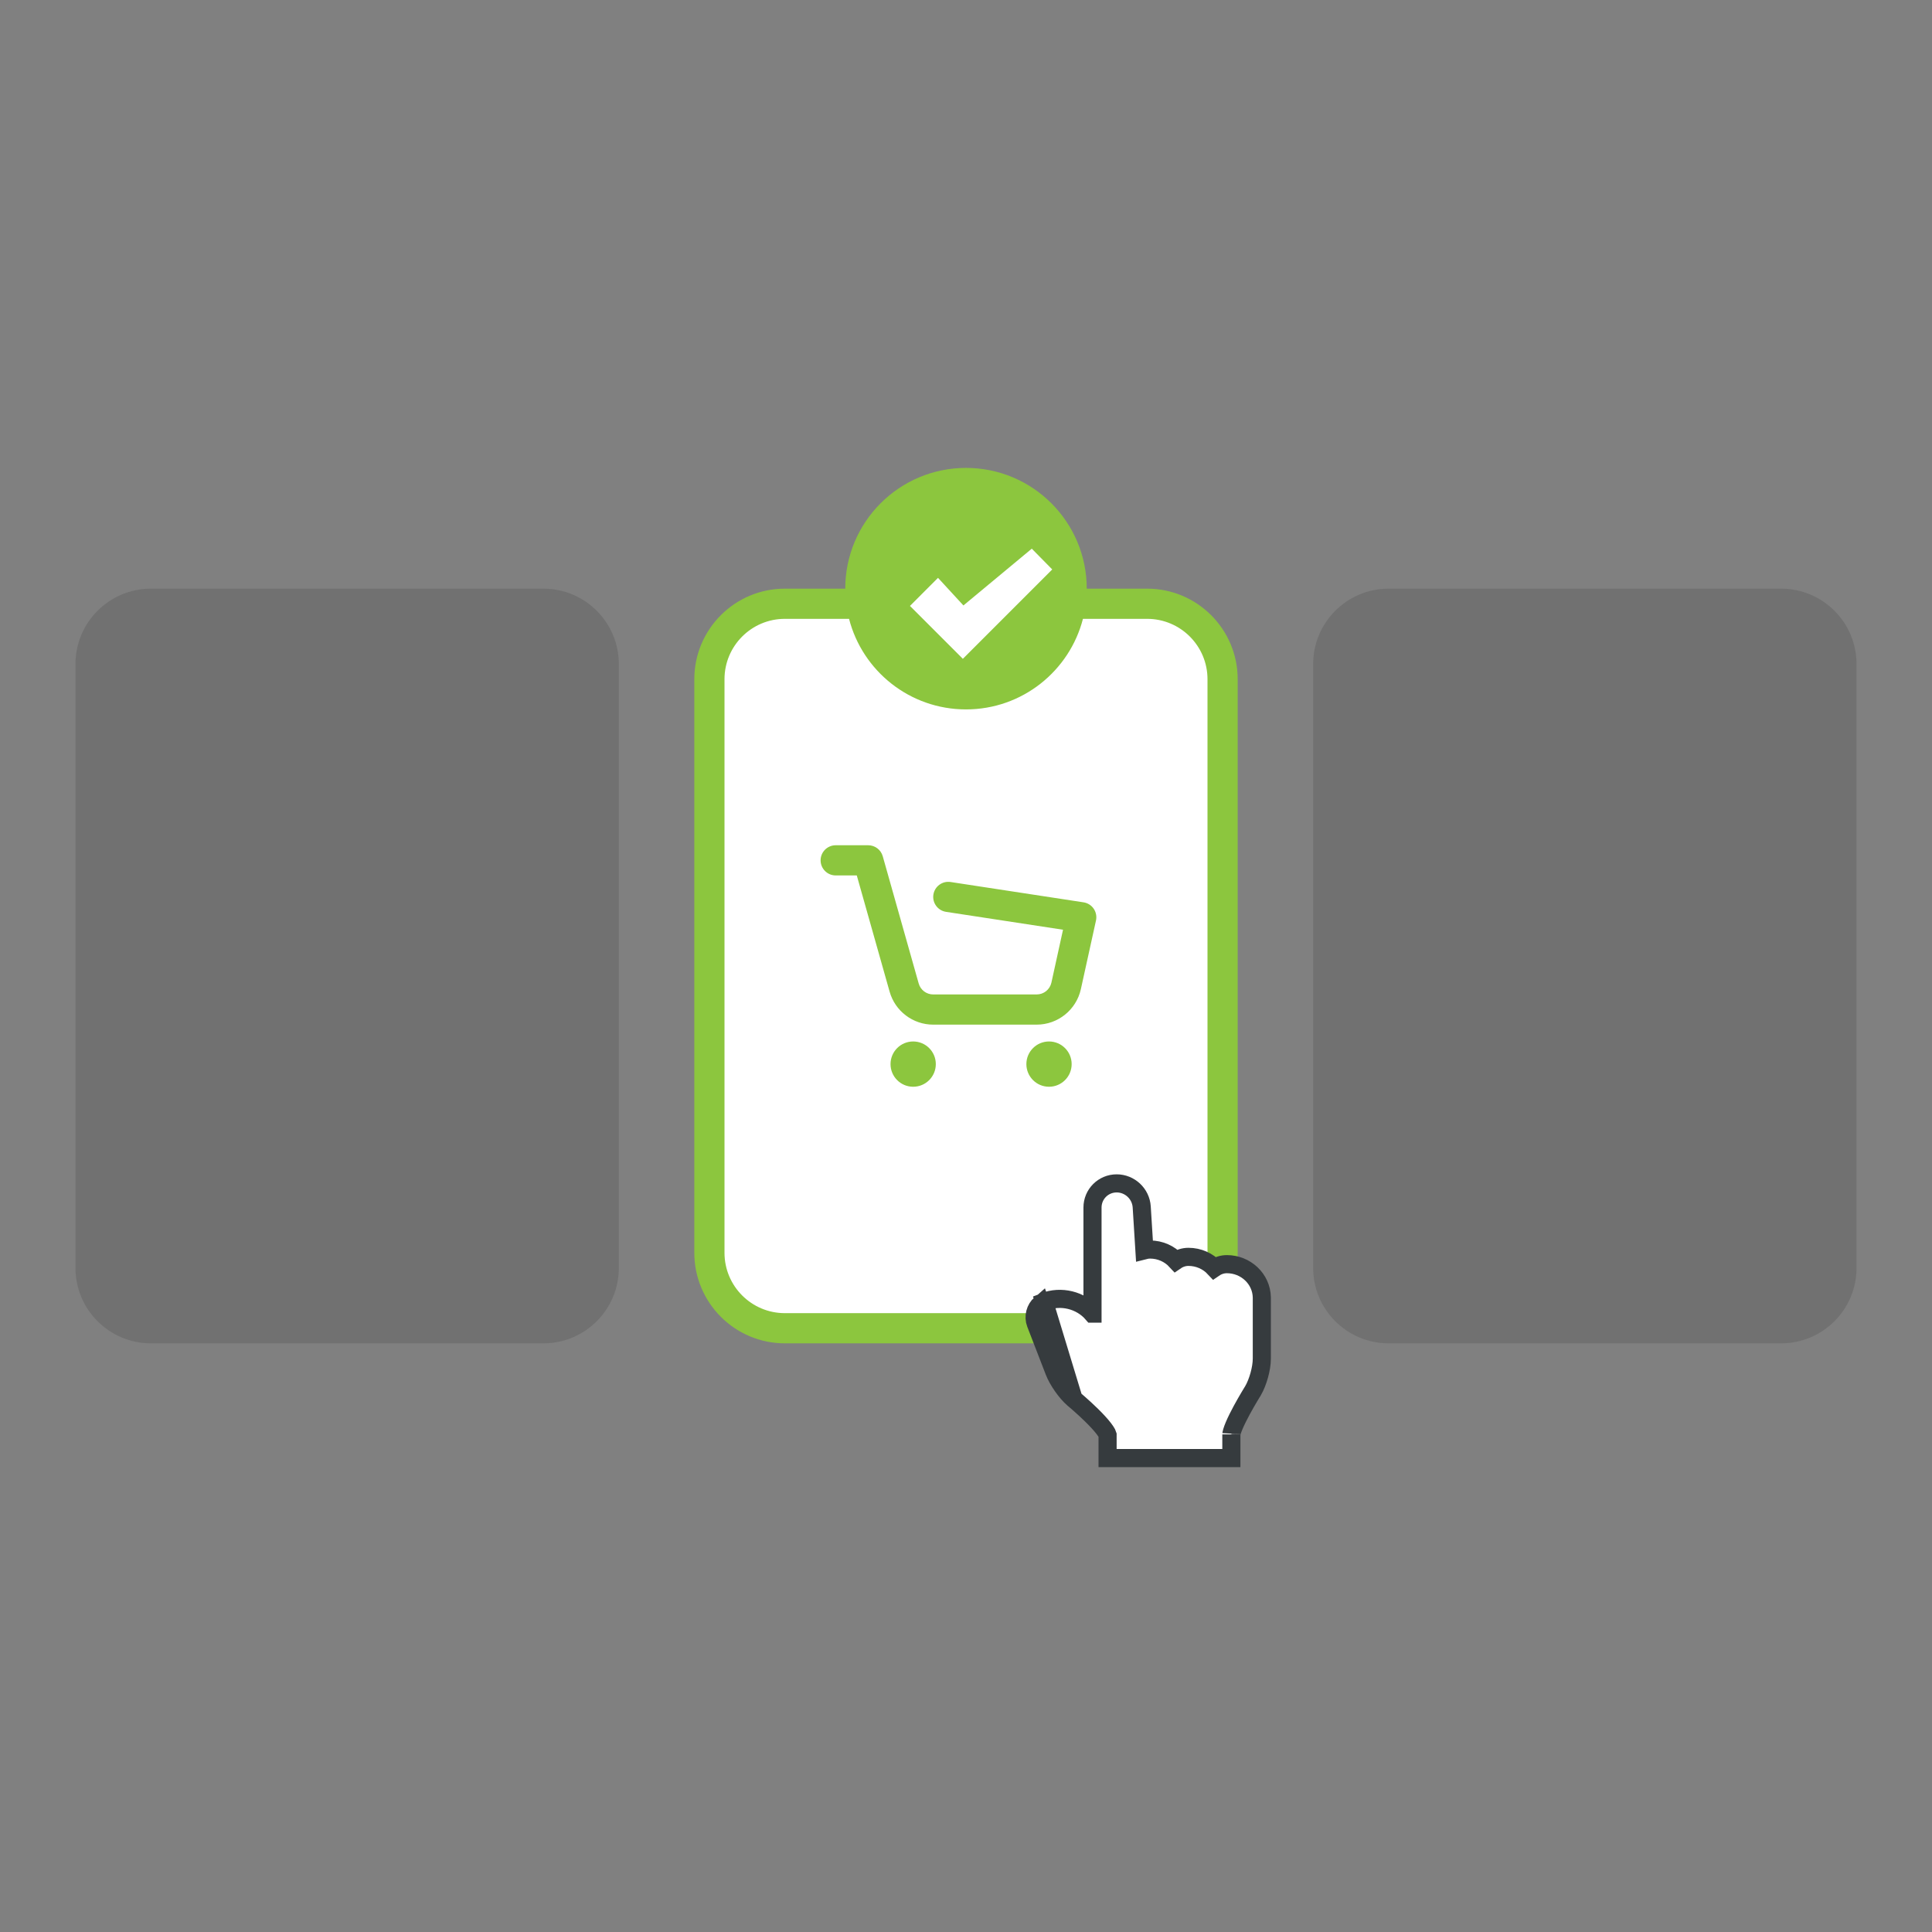 <?xml version="1.0" encoding="UTF-8"?> <svg xmlns="http://www.w3.org/2000/svg" xmlns:xlink="http://www.w3.org/1999/xlink" version="1.1" id="Layer_1" x="0px" y="0px" width="128px" height="128px" viewBox="0 0 128 128" xml:space="preserve"><rect x="0" y="0" width="128" height="128" fill="#808080" stroke="none"/> <path fill="#FFFFFF" d="M52,40h24c2.762,0,5,2.239,5,5v38c0,2.762-2.238,5-5,5H52c-2.761,0-5-2.238-5-5V45 C47,42.239,49.239,40,52,40z"></path> <path fill="#8CC63E" d="M55.367,56c-0.552,0-1,0.448-1,1s0.448,1,1,1h1.397l2.175,7.7c0.365,1.292,1.544,2.185,2.887,2.185h6.855 c1.408,0,2.627-0.98,2.93-2.355l1.001-4.545c0.059-0.27,0.004-0.553-0.152-0.781s-0.4-0.381-0.674-0.423l-8.807-1.346 c-0.546-0.083-1.056,0.292-1.14,0.837s0.292,1.056,0.837,1.14l7.752,1.185L69.659,65.1c-0.101,0.459-0.507,0.785-0.977,0.785h-6.855 c-0.448,0-0.841-0.297-0.962-0.729l-2.381-8.428C58.362,56.297,57.969,56,57.521,56H55.367z"></path> <path fill="#8CC63E" d="M62,70.5c0,0.828-0.671,1.5-1.5,1.5S59,71.328,59,70.5s0.671-1.5,1.5-1.5S62,69.672,62,70.5z"></path> <path fill="#8CC63E" d="M71,70.5c0,0.828-0.672,1.5-1.5,1.5S68,71.328,68,70.5s0.672-1.5,1.5-1.5S71,69.672,71,70.5z"></path> <path fill="#8CC63E" d="M56,39c0-4.418,3.582-8,8-8c4.418,0,8,3.582,8,8h4c3.313,0,6,2.687,6,6v38c0,3.313-2.687,6-6,6H52 c-3.313,0-6-2.687-6-6V45c0-3.313,2.687-6,6-6H56z M56.252,41H52c-2.209,0-4,1.791-4,4v38c0,2.209,1.791,4,4,4h24 c2.209,0,4-1.791,4-4V45c0-2.209-1.791-4-4-4h-4.252c-0.889,3.451-4.021,6-7.748,6S57.14,44.451,56.252,41z M68.707,36.293 c0.391,0.391,0.391,1.023,0,1.414l-5,5c-0.36,0.36-0.934,0.392-1.332,0.074l-2.5-2c-0.432-0.345-0.501-0.974-0.156-1.405 c0.345-0.432,0.974-0.501,1.405-0.156l1.801,1.441l4.367-4.367C67.684,35.902,68.316,35.902,68.707,36.293z"></path> <path fill="#FFFFFF" stroke="#363B3E" stroke-width="1.2" d="M68.951,86.383c-0.367,0.314-0.508,0.846-0.33,1.306l1.227,3.175 c0.23,0.594,0.783,1.388,1.27,1.811l0.006,0.004l0.006,0.005L68.951,86.383z M68.951,86.383l-0.014-0.026 M68.951,86.383 l-0.014-0.026 M68.938,86.356l0.23-0.118L68.938,86.356z M72.38,87.031c-0.776-0.898-2.099-1.223-3.206-0.781l1.955,6.433l0,0 l0.001,0.001l0.005,0.004l0.019,0.016c0.017,0.015,0.042,0.036,0.075,0.063c0.065,0.056,0.159,0.136,0.271,0.235 c0.227,0.199,0.527,0.471,0.825,0.764c0.301,0.296,0.587,0.602,0.794,0.869c0.104,0.135,0.178,0.246,0.223,0.332 c0.025,0.048,0.035,0.075,0.038,0.086V96v0.6h0.601h4h1.094h0.906h1h0.6V96v-0.971c0,0.001,0-0.004,0.001-0.013 s0.003-0.022,0.006-0.04c0.007-0.033,0.017-0.078,0.033-0.133c0.032-0.11,0.083-0.245,0.148-0.4c0.131-0.309,0.31-0.664,0.494-1.006 c0.184-0.34,0.368-0.658,0.507-0.892c0.068-0.116,0.127-0.212,0.166-0.277l0.047-0.075l0.012-0.02l0.003-0.004l0.001-0.001l0,0l0,0 l0,0l0.004-0.007l0.004-0.006c0.174-0.294,0.318-0.672,0.42-1.037s0.172-0.766,0.172-1.112v-4.035l0,0V85.96 c-0.024-1.239-1.07-2.206-2.314-2.206c-0.303,0-0.592,0.094-0.83,0.256c-0.426-0.457-1.043-0.74-1.714-0.74 c-0.304,0-0.593,0.094-0.831,0.256c-0.426-0.459-1.042-0.741-1.714-0.741c-0.128,0-0.255,0.017-0.375,0.048l-0.179-2.868 c-0.055-0.882-0.793-1.563-1.66-1.563c-0.889,0-1.601,0.717-1.601,1.6v4V87.031z"></path> <path fill="#101010" fill-opacity="0.03" d="M10,39c-2.761,0-5,2.239-5,5v40c0,2.762,2.239,5,5,5h26c2.761,0,5-2.238,5-5V44 c0-2.761-2.239-5-5-5H10z"></path> <path fill="#101010" fill-opacity="0.03" d="M92,39c-2.762,0-5,2.239-5,5v40c0,2.762,2.238,5,5,5h26c2.762,0,5-2.238,5-5V44 c0-2.761-2.238-5-5-5H92z"></path> <path fill="#101010" fill-opacity="0.1" d="M5,44c0-2.761,2.239-5,5-5h26c2.761,0,5,2.239,5,5v40c0,2.762-2.239,5-5,5H10 c-2.761,0-5-2.238-5-5V44z M10,41h26c1.657,0,3,1.343,3,3v40c0,1.656-1.343,3-3,3H10c-1.657,0-3-1.344-3-3V44 C7,42.343,8.343,41,10,41z"></path> <path fill="#101010" fill-opacity="0.1" d="M87,44c0-2.761,2.238-5,5-5h26c2.762,0,5,2.239,5,5v40c0,2.762-2.238,5-5,5H92 c-2.762,0-5-2.238-5-5V44z M92,41h26c1.657,0,3,1.343,3,3v40c0,1.656-1.343,3-3,3H92c-1.656,0-3-1.344-3-3V44 C89,42.343,90.344,41,92,41z"></path> <g id="Check"> <polygon fill="#FFFFFF" points="63.829,40.113 62.146,38.284 60.287,40.144 60.287,40.144 63.791,43.649 69.713,37.727 68.359,36.351 "></polygon> </g> </svg> 